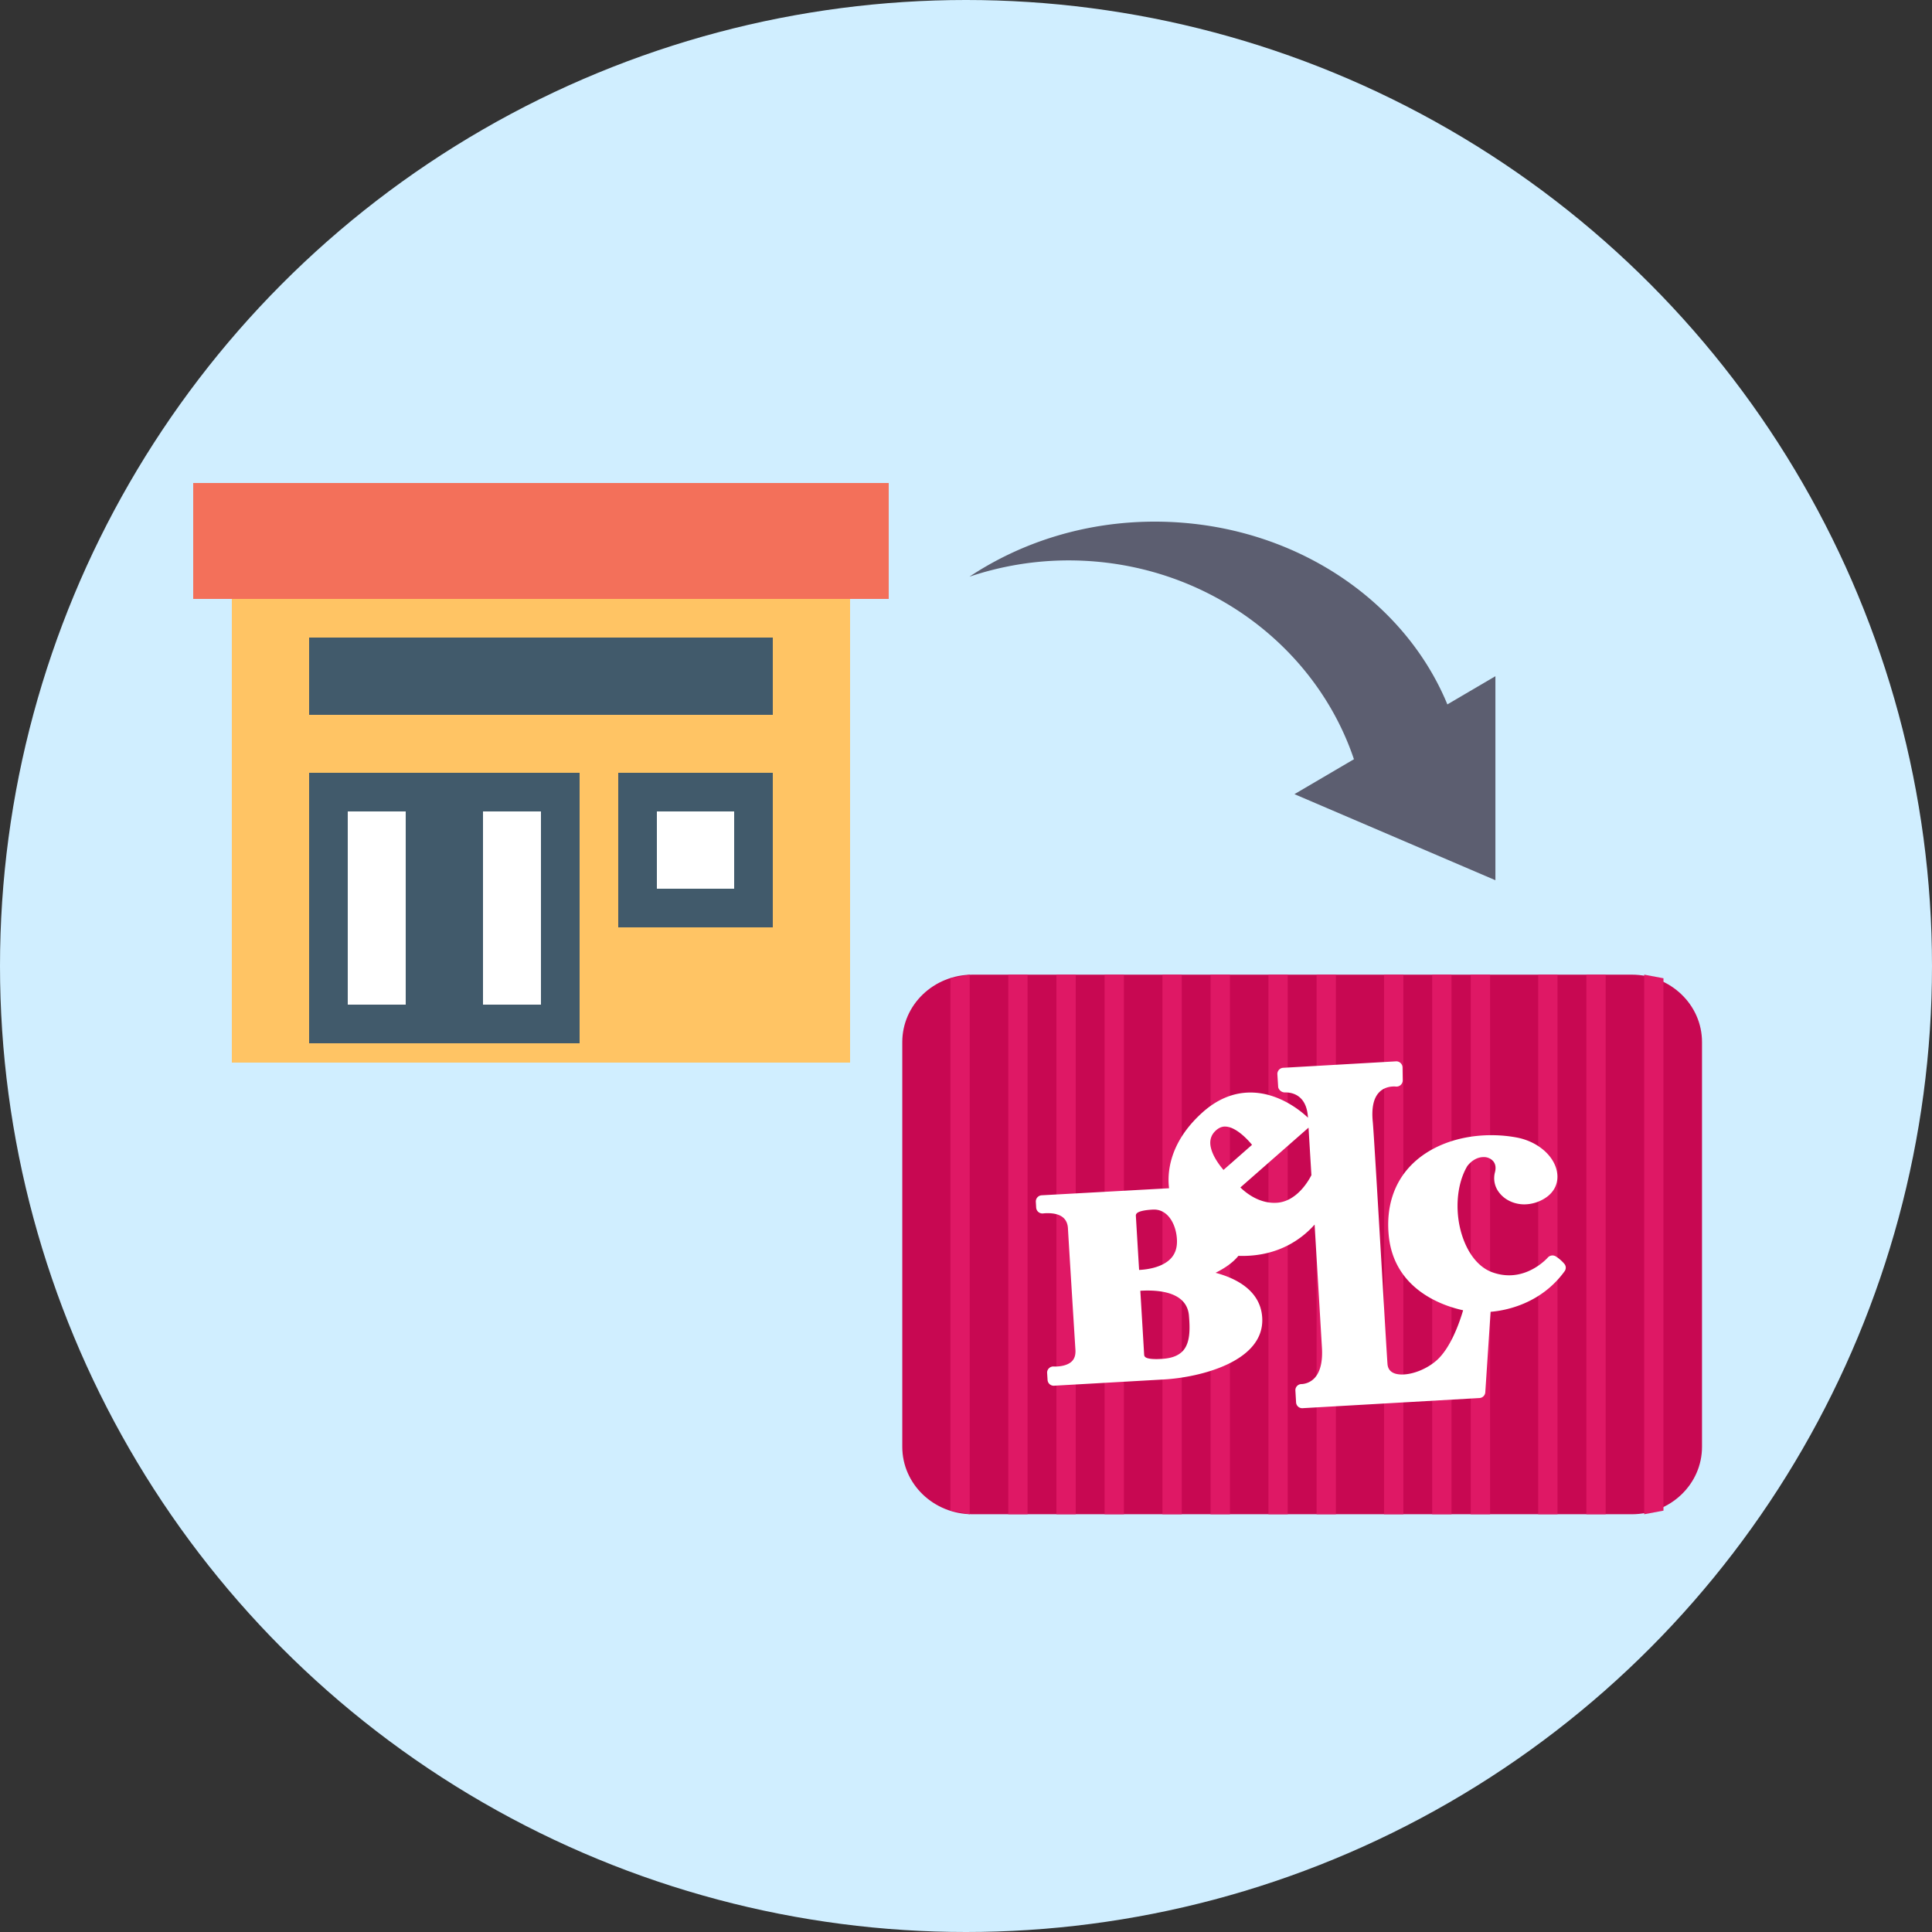 <svg width="100" height="100" xmlns="http://www.w3.org/2000/svg"><rect width="100%" height="100%" fill="#333333" stroke="none"/><g fill="none" fill-rule="evenodd"><circle fill="#D0EEFF" cx="50" cy="50" r="50"/><path fill="#FFC464" d="M12 31h32v24H12z"/><path stroke="#415A6B" stroke-width="2" fill="#FFF" d="M17 41h5v12h-5zm7 0h5v12h-5zm9 0h6v6h-6z"/><path fill="#415A6B" d="M16 33h24v4H16z"/><path fill="#F3705A" d="M10 25h36v6H10z"/><path d="M84.457 50.448H50.34c-2.013 0-3.638 1.56-3.638 3.491v20.947c0 1.932 1.625 3.491 3.638 3.491h34.118c2.013 0 3.638-1.56 3.638-3.491V53.939c0-1.932-1.625-3.491-3.638-3.491z" fill="#C80852" fill-rule="nonzero"/><path fill="#DF1865" fill-rule="nonzero" d="m49.194 50.635.998-.187v27.929l-.998-.187zm2.993-.187h1v27.929h-1zm2.493 0h1v27.929h-1zm2.494 0h1v27.929h-1zm2.993 0h1v27.929h-1zm2.493 0h1v27.929h-1zm2.993 0h1v27.929h-1zm2.493 0h1v27.929h-1zm3.492 0h1v27.929h-1zm2.492 0h1v27.929h-1zm1.996 0h1v27.929h-1zm3.491 0h1v27.929h-1zm2.493 0h1v27.929h-1zm2.993 0 .998.187V78.19l-.998.187z"/><path d="M63.407 58.31c-.194 0-.37.089-.539.268-.572.613.098 1.553.46 1.977l1.477-1.299c-.315-.382-.89-.945-1.398-.945zm.795 3.153c.305.297.941.796 1.758.796l.116-.003c1.048-.061 1.663-1.153 1.802-1.43l-.148-2.459-3.528 3.096zm-4.532 1.145c-.894.052-.883.24-.877.34.018.3.123 2.068.167 2.784.41-.02 1.18-.123 1.622-.573.243-.247.352-.566.337-.975-.03-.784-.446-1.577-1.184-1.577l-.065.001zm-.45 7.492c.007.104.013.246.642.246.084 0 .172-.005.27-.01.513-.029.873-.168 1.105-.426.38-.43.356-1.158.303-1.808-.087-1.078-1.209-1.304-2.134-1.304a5.28 5.28 0 0 0-.383.013s.18 2.983.197 3.29zm8.188 2.788a.318.318 0 0 1-.323-.298l-.036-.618a.313.313 0 0 1 .091-.238.324.324 0 0 1 .24-.095c.012-.002.367-.004.654-.304.298-.31.433-.85.39-1.565l-.38-6.386c-.624.703-1.81 1.622-3.74 1.622-.066 0-.134 0-.204-.004-.299.373-.756.665-1.183.878 1.01.267 2.33.89 2.415 2.322.137 2.291-3.264 3.094-5.08 3.198l-5.71.325a.319.319 0 0 1-.32-.296l-.023-.364a.31.31 0 0 1 .096-.245.324.324 0 0 1 .226-.091c.007 0 .059.003.101.003.14 0 .616-.02.867-.28.132-.138.19-.328.175-.583l-.128-2.047c-.095-1.531-.215-3.463-.26-4.251-.032-.516-.386-.777-1.051-.777-.127 0-.214.01-.223.012-.016.003-.03.003-.046.003a.325.325 0 0 1-.324-.296l-.018-.31a.322.322 0 0 1 .304-.335l6.593-.364c-.091-.72-.044-2.322 1.712-3.91.767-.693 1.607-1.045 2.499-1.045 1.532 0 2.707 1.042 2.978 1.303l-.001-.017c-.07-1.166-.832-1.291-1.157-1.291h-.03a.36.36 0 0 1-.227-.076c-.066-.056-.124-.134-.128-.22l-.04-.644a.318.318 0 0 1 .303-.335l5.852-.335a.323.323 0 0 1 .322.312l.01.673a.322.322 0 0 1-.364.32c-.006 0-.036-.004-.083-.004-.184 0-.532.041-.786.317-.282.303-.388.818-.315 1.527.042.422.262 4.163.457 7.463.135 2.31.263 4.493.301 5.028.01.142.04.574.755.574.571 0 1.288-.291 1.782-.724.74-.649 1.2-1.987 1.38-2.601-.98-.21-3.599-1.037-3.854-3.91-.127-1.407.254-2.627 1.098-3.53.963-1.031 2.5-1.622 4.221-1.622.443 0 .883.04 1.308.12 1.072.201 1.93.93 2.084 1.77.106.574-.135 1.083-.66 1.397a2.021 2.021 0 0 1-1.027.294c-.515 0-1-.222-1.29-.593a1.2 1.2 0 0 1-.231-1.073c.058-.222.031-.414-.082-.557a.639.639 0 0 0-.513-.224c-.306 0-.61.17-.836.462-.586.982-.676 2.514-.207 3.781.328.887.868 1.5 1.518 1.726.286.1.572.15.852.15 1.194 0 1.99-.905 1.997-.914a.326.326 0 0 1 .415-.067c.024.015.246.15.445.386.094.11.1.268.014.385-1.244 1.715-3.097 2.04-3.83 2.099l-.275 4.169a.318.318 0 0 1-.302.294l-9.168.526z" fill="#FFF"/><g fill="#5C5E70"><path d="M55.3 29.006c7.62 0 13.946 5.245 15.272 12.163.835-.109 2.188-.914 2.57-.174 1.01 1.964 1.872.07 2.769.197C75.735 33.329 68.583 27 59.77 27c-3.598 0-6.91 1.067-9.594 2.85a16.122 16.122 0 0 1 5.124-.844"/><path d="M67 41.105 77.402 35v10.56z"/></g></g></svg>
